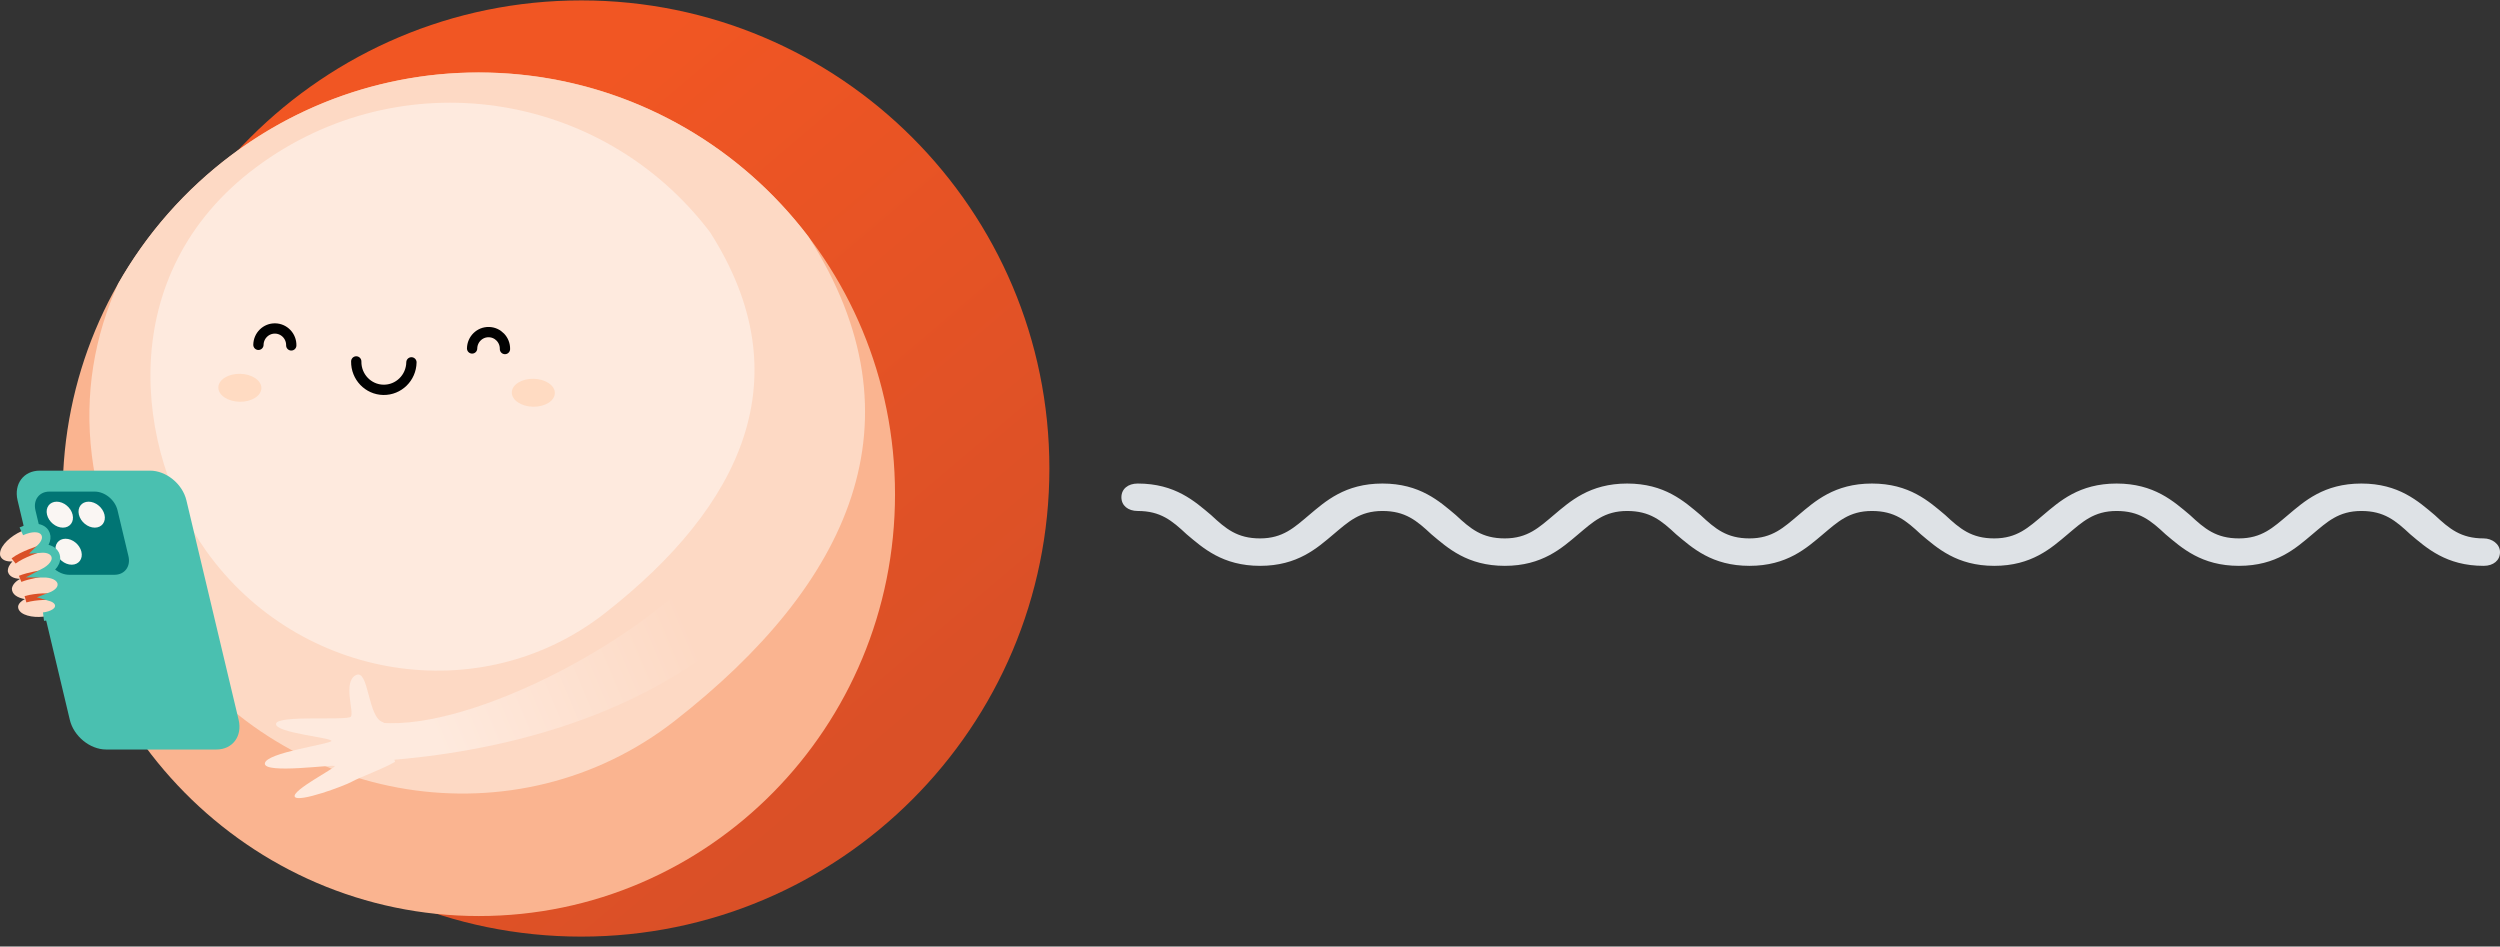 <svg width="243" height="92" viewBox="0 0 243 92" fill="none" xmlns="http://www.w3.org/2000/svg">
<rect x="0" y="0" width="243" height="92" fill="#333333" stroke="none"/>
<path d="M241.414 52.333C239.194 52.333 238.084 51.4 236.657 50.067C235.071 48.733 233.168 47 229.521 47C225.873 47 223.97 48.733 222.385 50.067C220.957 51.267 219.847 52.333 217.627 52.333C215.407 52.333 214.297 51.4 212.87 50.067C211.284 48.733 209.381 47 205.734 47C202.086 47 200.183 48.733 198.598 50.067C197.17 51.267 196.06 52.333 193.84 52.333C191.62 52.333 190.51 51.4 189.083 50.067C187.497 48.733 185.594 47 181.947 47C178.299 47 176.396 48.733 174.811 50.067C173.383 51.267 172.273 52.333 170.053 52.333C167.833 52.333 166.723 51.4 165.296 50.067C163.71 48.733 161.807 47 158.16 47C154.512 47 152.609 48.733 151.024 50.067C149.596 51.267 148.486 52.333 146.266 52.333C144.046 52.333 142.936 51.4 141.509 50.067C139.923 48.733 138.02 47 134.373 47C130.725 47 128.822 48.733 127.237 50.067C125.809 51.267 124.699 52.333 122.479 52.333C120.259 52.333 119.149 51.4 117.722 50.067C116.136 48.733 114.233 47 110.586 47C109.634 47 109 47.533 109 48.333C109 49.133 109.634 49.667 110.586 49.667C112.806 49.667 113.916 50.6 115.343 51.933C116.929 53.267 118.832 55 122.479 55C126.127 55 128.03 53.267 129.615 51.933C131.043 50.733 132.153 49.667 134.373 49.667C136.593 49.667 137.703 50.6 139.13 51.933C140.716 53.267 142.619 55 146.266 55C149.914 55 151.817 53.267 153.402 51.933C154.83 50.733 155.94 49.667 158.16 49.667C160.38 49.667 161.49 50.6 162.917 51.933C164.503 53.267 166.406 55 170.053 55C173.701 55 175.604 53.267 177.189 51.933C178.617 50.733 179.727 49.667 181.947 49.667C184.167 49.667 185.277 50.6 186.704 51.933C188.29 53.267 190.193 55 193.84 55C197.488 55 199.391 53.267 200.976 51.933C202.404 50.733 203.514 49.667 205.734 49.667C207.954 49.667 209.064 50.6 210.491 51.933C212.077 53.267 213.98 55 217.627 55C221.275 55 223.178 53.267 224.763 51.933C226.191 50.733 227.301 49.667 229.521 49.667C231.741 49.667 232.851 50.6 234.278 51.933C235.864 53.267 237.767 55 241.414 55C242.366 55 243 54.467 243 53.667C243 52.867 242.207 52.333 241.414 52.333Z" fill="#DEE2E6"/>
<path d="M56.5 91.039C81.629 91.039 102 70.668 102 45.539C102 20.41 81.629 0.039 56.5 0.039C31.371 0.039 11 20.41 11 45.539C11 70.668 31.371 91.039 56.5 91.039Z" fill="url(#paint0_linear_26_865)"/>
<g clip-path="url(#clip0_26_865)">
<path d="M46.543 89.039C68.885 89.039 86.996 70.683 86.996 48.04C86.996 25.398 68.885 7.042 46.543 7.042C24.202 7.042 6.09 25.398 6.09 48.04C6.09 70.683 24.202 89.039 46.543 89.039Z" fill="#FAB490"/>
<path fill-rule="evenodd" clip-rule="evenodd" d="M11.509 27.532C14.225 22.753 17.947 18.456 22.614 14.984C40.359 1.79 65.234 5.435 78.59 23.017C90.05 40.931 82.548 56.81 65.606 70.05C50.233 82.063 27.831 78.33 16.441 62.397C7.655 50.109 6.82 37.825 11.509 27.532Z" fill="#FDD9C4"/>
<path fill-rule="evenodd" clip-rule="evenodd" d="M20.061 53.581C13.14 43.902 10.945 26.63 24.924 16.235C38.898 5.844 58.49 8.713 69.011 22.562C78.037 36.672 72.128 49.179 58.786 59.609C46.679 69.07 29.035 66.13 20.061 53.581Z" fill="#FEEADE"/>
<path fill-rule="evenodd" clip-rule="evenodd" d="M25.407 37.73C25.393 38.481 24.447 39.073 23.293 39.052C22.138 39.031 21.209 38.407 21.223 37.656C21.237 36.905 22.183 36.313 23.338 36.334C24.492 36.355 25.421 36.979 25.407 37.73Z" fill="#FFDBC2"/>
<path fill-rule="evenodd" clip-rule="evenodd" d="M53.931 38.213C53.917 38.964 52.971 39.556 51.816 39.535C50.661 39.514 49.733 38.89 49.747 38.139C49.761 37.388 50.706 36.796 51.861 36.817C53.016 36.838 53.945 37.462 53.931 38.213Z" fill="#FFDBC2"/>
<path d="M39.991 35.22C39.966 36.722 38.745 37.917 37.264 37.892C35.782 37.867 34.603 36.63 34.627 35.129" stroke="#010101" stroke-linecap="round" stroke-linejoin="round"/>
<path d="M25.119 33.518C25.132 32.626 25.859 31.91 26.743 31.928C27.623 31.942 28.329 32.679 28.311 33.574" stroke="#010101" stroke-linecap="round" stroke-linejoin="round"/>
<path d="M45.889 33.87C45.903 32.978 46.63 32.263 47.514 32.281C48.394 32.295 49.1 33.031 49.082 33.927" stroke="#010101" stroke-linecap="round" stroke-linejoin="round"/>
<path d="M14.587 45.746H3.868C2.299 45.746 1.332 47.036 1.708 48.629L6.786 69.969C7.165 71.562 8.744 72.849 10.316 72.852H21.035C22.604 72.852 23.571 71.562 23.195 69.969L18.117 48.629C17.738 47.036 16.155 45.749 14.587 45.746Z" fill="#4AC0B0"/>
<path d="M11.133 55.869H6.723C5.739 55.869 4.748 55.058 4.508 54.061L3.443 49.591C3.207 48.594 3.812 47.783 4.796 47.783H9.206C10.191 47.783 11.182 48.594 11.422 49.591L12.486 54.061C12.723 55.058 12.117 55.869 11.133 55.869Z" fill="#017574"/>
<path d="M6.114 51.287C5.426 51.287 4.737 50.723 4.57 50.025C4.403 49.327 4.828 48.763 5.513 48.763C6.198 48.763 6.89 49.327 7.057 50.025C7.224 50.723 6.8 51.287 6.114 51.287Z" fill="#FAF6F3"/>
<path d="M6.97 54.889C6.281 54.889 5.593 54.325 5.426 53.627C5.259 52.929 5.683 52.365 6.368 52.365C7.053 52.365 7.746 52.929 7.913 53.627C8.08 54.325 7.655 54.889 6.97 54.889Z" fill="#FAF6F3"/>
<path d="M9.213 51.287C8.525 51.287 7.836 50.723 7.669 50.025C7.502 49.327 7.926 48.763 8.612 48.763C9.297 48.763 9.989 49.327 10.156 50.025C10.323 50.723 9.899 51.287 9.213 51.287Z" fill="#FAF6F3"/>
<path d="M38.398 74.051C37.187 74.759 34.982 75.542 34.203 75.979C33.494 76.381 29.01 78.044 28.656 77.449C28.301 76.853 32.586 74.66 32.541 74.463C32.492 74.266 25.647 75.267 25.744 74.206C25.838 73.148 32.078 72.341 32.21 72.024C32.342 71.707 26.711 71.241 26.83 70.353C26.948 69.468 33.744 70.071 34.099 69.662C34.457 69.253 33.292 66.282 34.589 65.623C35.883 64.963 35.716 69.853 37.267 70.209" fill="#FEEADE"/>
<path d="M36.245 70.152C44.571 71.527 61.882 62.775 69.126 54.346C71.3 56.077 73.067 57.593 73.776 59.299C62.97 70.17 47.465 73.162 37.476 73.917" fill="url(#paint1_linear_26_865)"/>
<path d="M5.346 53.878C5.099 53.423 4.553 53.268 3.92 53.317C4.424 52.82 4.668 52.253 4.348 51.745C3.367 50.395 -0.299 52.57 0.021 54.015C0.181 54.452 0.643 54.607 1.207 54.569C0.911 54.882 0.737 55.221 0.765 55.552C0.873 56.028 1.346 56.243 1.948 56.264C1.509 56.518 1.203 56.842 1.155 57.216C1.155 57.776 1.697 58.104 2.417 58.234C2.076 58.407 1.826 58.64 1.763 58.925C1.649 60.349 5.968 60.332 5.76 58.767C5.683 58.379 5.339 58.132 4.887 58.002C5.621 57.72 6.128 57.248 5.993 56.613C5.812 55.978 5.057 55.711 4.191 55.707C5.064 55.252 5.676 54.572 5.349 53.874L5.346 53.878Z" fill="#FDD9C4"/>
<path d="M3.913 53.324C3.913 53.324 2.156 53.871 1.322 54.526" stroke="#DA5027" stroke-width="0.64" stroke-miterlimit="10"/>
<path d="M4.104 55.739C4.104 55.739 2.828 55.915 1.958 56.264" stroke="#DA5027" stroke-width="0.64" stroke-miterlimit="10"/>
<path d="M4.876 57.998C4.876 57.998 3.624 57.924 2.476 58.248" stroke="#DA5027" stroke-width="0.64" stroke-miterlimit="10"/>
<path d="M4.229 59.941C5.102 59.831 5.85 59.443 5.76 58.77C5.683 58.382 5.339 58.136 4.887 58.005C5.621 57.723 6.128 57.251 5.993 56.617C5.812 55.982 5.057 55.714 4.191 55.711C5.064 55.256 5.676 54.576 5.349 53.878C5.102 53.423 4.556 53.268 3.923 53.317C4.428 52.82 4.671 52.253 4.351 51.745C3.92 51.153 2.974 51.237 2.073 51.643" stroke="#4AC0B0" stroke-width="0.83" stroke-miterlimit="10"/>
</g>
<defs>
<linearGradient id="paint0_linear_26_865" x1="90.526" y1="69.278" x2="46.609" y2="17.447" gradientUnits="userSpaceOnUse">
<stop stop-color="#DA5027"/>
<stop offset="1" stop-color="#F15623"/>
</linearGradient>
<linearGradient id="paint1_linear_26_865" x1="42.14" y1="71.203" x2="66.894" y2="60.737" gradientUnits="userSpaceOnUse">
<stop stop-color="#FEEADE"/>
<stop offset="1" stop-color="#FDD9C4"/>
</linearGradient>
<clipPath id="clip0_26_865">
<rect width="87" height="82" fill="white" transform="translate(0 7.039)"/>
</clipPath>
</defs>
</svg>
